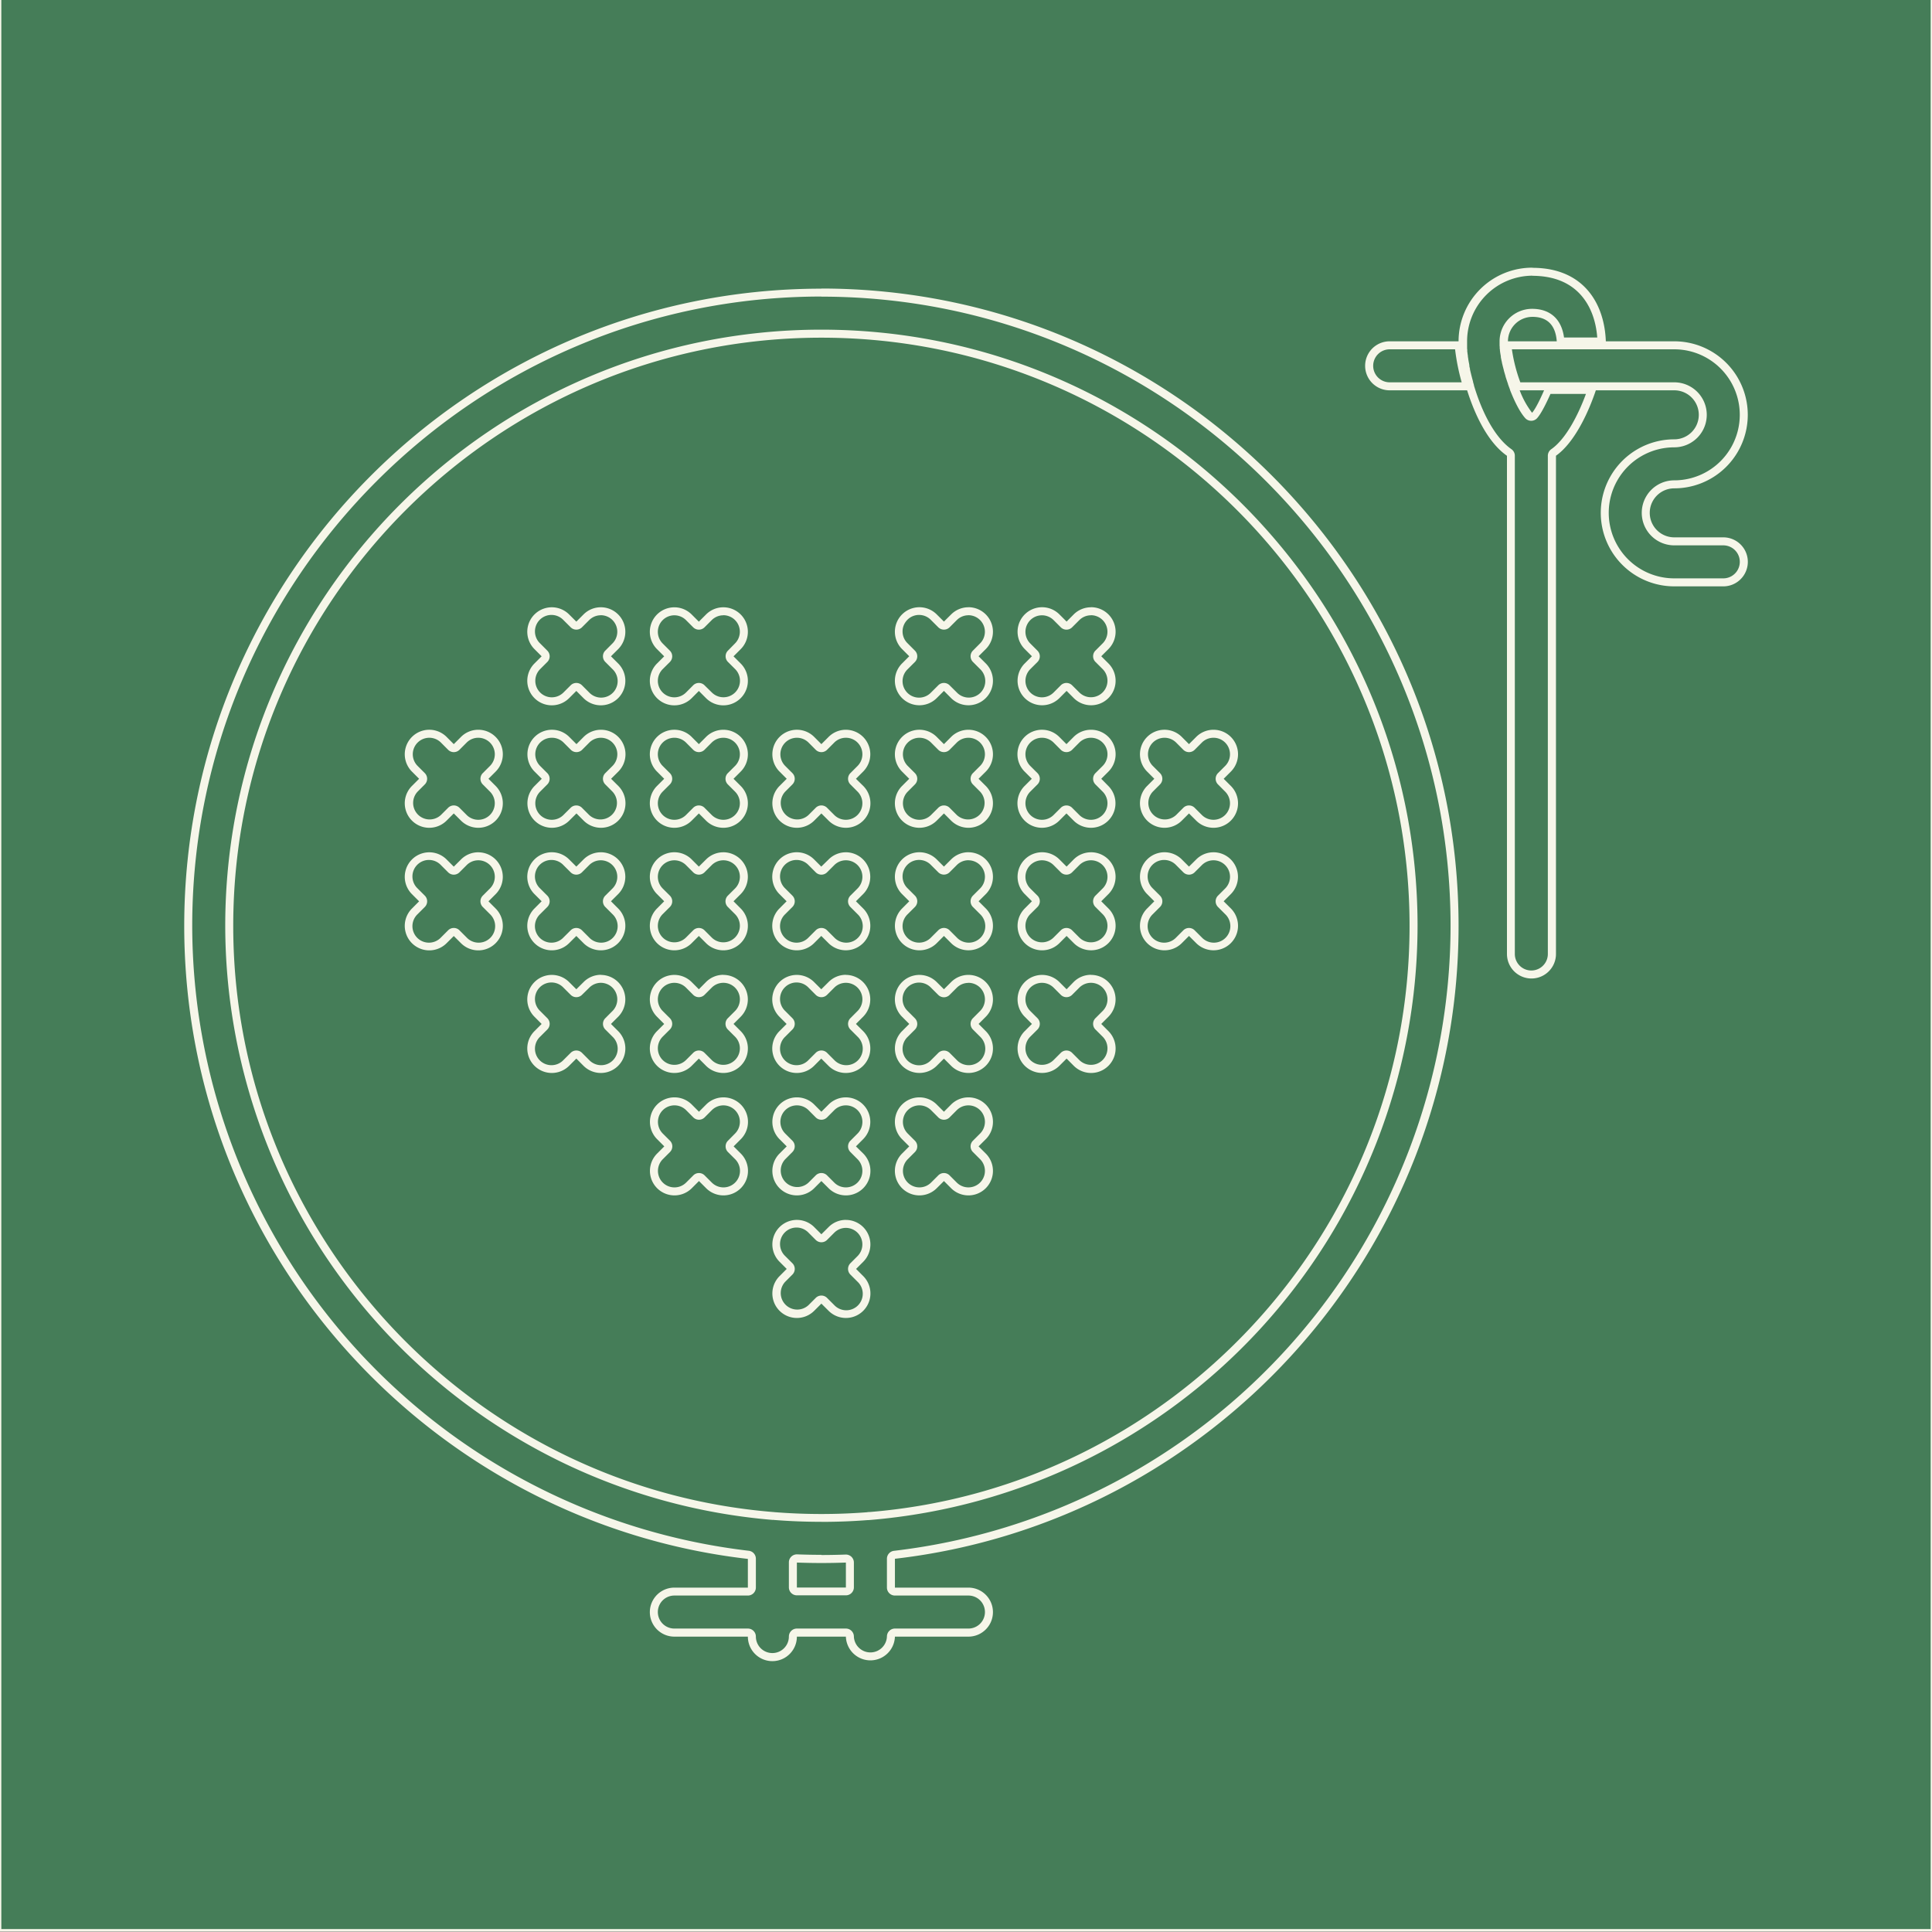 <svg xmlns="http://www.w3.org/2000/svg" viewBox="0 0 724.55 724.55"><rect x="0" y="0" width="724.55" height="724.55" fill="#333333" stroke="none"/><defs><style>.a{fill:#457d58;stroke:#f6f6e9;stroke-miterlimit:10;}.b{fill:#f6f6e9;}</style></defs><title>imaco rugs</title><rect class="a" y="-0.6" width="724.55" height="724.55"/><path class="b" d="M579.77,145c0,.11-.09.22-.13.33,0-.11.08-.22.13-.33Z"/><path class="b" d="M583.74,128.85c0,.09,0,.18,0,.28,0-.1,0-.19,0-.28Z"/><path class="b" d="M574.57,103.43c8.21,0,14.53,2.62,18.79,7.78,3.25,3.94,5.18,9.21,5.65,15.36H586.55c-.93-6.88-5.18-10.75-12-10.75A12.2,12.2,0,0,0,562.38,128c0,.31,0,.64,0,1v.31c0,.23,0,.47.05.71l0,.35c0,.24,0,.49.08.74v.09l0,.23c.08.69.2,1.42.34,2.17l0,.25,0,.1c.05.26.1.52.16.79l.08.39.18.81,0,.09.06.26c.18.76.38,1.54.59,2.33l.07.26,0,.1.24.83.12.4c.08.28.16.56.25.84l0,.11.07.24q.38,1.17.78,2.34l.09.25,0,.1c.1.27.2.54.29.81l.15.39.3.8,0,.1.09.24q.22.57.45,1.11c1.21,2.94,3.09,6.94,5.18,9.27a3,3,0,0,0,4.47,0c1.63-1.83,3.59-5.94,5-9.08h13.3c-3,8.15-7.63,17-13,20.73a3,3,0,0,0-1.29,2.46V357.77a6.19,6.19,0,1,1-12.38,0V170.91a3,3,0,0,0-1.28-2.46c-5.45-3.8-10.35-12-13.78-23-.08-.23-.14-.45-.21-.68l-.06-.18,0-.19-.12-.38c-.07-.26-.15-.52-.23-.83l0-.13-.13-.46c-.07-.27-.15-.54-.22-.8l-.15-.6c-.07-.26-.14-.52-.2-.78l-.14-.59c-.07-.26-.13-.51-.18-.76l-.12-.5,0-.09,0-.09c0-.22-.09-.43-.14-.64l-.09-.44,0-.16,0-.2-.1-.49c0-.24-.09-.47-.14-.71v-.09c-.06-.31-.11-.62-.17-.92l0-.14-.09-.51-.06-.4,0-.19c0-.19-.06-.38-.08-.57l-.07-.5c0-.2-.05-.4-.08-.59l0-.46c0-.2,0-.38-.06-.57l0-.41c0-.19,0-.37,0-.55v-.09l0-.27c0-.18,0-.36,0-.54v-.27c0-.25,0-.49,0-.71a24.6,24.6,0,0,1,24.57-24.58m0-3A27.61,27.61,0,0,0,547,128c0,.25,0,.53,0,.82,0,.09,0,.2,0,.29l0,.61c0,.12,0,.26,0,.39s0,.38,0,.59,0,.29,0,.44,0,.4.07.6,0,.33,0,.49.06.41.08.62,0,.36.08.54l.09.64.09.56.12.68c0,.32.11.64.17,1s.1.55.16.83.09.48.14.71.08.41.13.62.11.51.17.76.09.41.13.61.12.52.19.78l.15.62c.06.27.13.54.2.81l.16.61c.08.28.15.56.23.84s.11.4.17.61l.24.85.18.59.27.9h0c3,9.49,7.89,19.6,14.93,24.52V357.77a9.19,9.19,0,1,0,18.38,0V170.91c7-4.92,12.52-16.7,15.49-26.19H579.77c-1.5,3.64-3.72,8.43-5.2,10.08a32.16,32.16,0,0,1-4.64-8.41l-.42-1.06-.13-.33c-.1-.25-.19-.51-.29-.77s-.09-.25-.14-.37l-.28-.78-.12-.34q-.39-1.12-.75-2.25l-.1-.34c-.09-.27-.17-.54-.25-.8s-.07-.26-.11-.39l-.23-.8-.09-.34c-.21-.75-.4-1.5-.57-2.23,0-.11-.05-.22-.08-.33s-.11-.51-.17-.77-.05-.24-.07-.37-.1-.5-.15-.74l-.06-.33c-.13-.69-.24-1.36-.32-2l0-.3c0-.23-.06-.45-.08-.66l0-.33c0-.21,0-.42,0-.62s0-.19,0-.28c0-.29,0-.57,0-.84a9.19,9.19,0,0,1,9.19-9.19c7.57,0,9.17,5.68,9.17,10.75h18.38c0-15.2-8-29.14-27.55-29.14Z"/><path class="b" d="M602.13,128.83c0,.08,0,.17,0,.25,0-.08,0-.17,0-.25Zm0,.25v0Z"/><path class="b" d="M599,145.49c0,.12-.07.24-.1.36,0-.12.07-.24.1-.36Zm-.1.36c-.06.18-.11.36-.17.54.06-.18.11-.36.17-.54Z"/><path class="b" d="M308,111.25c130.11,0,236,105.85,236,236A236.29,236.29,0,0,1,335.27,581.6a3,3,0,0,0-2.65,3v10.77a3,3,0,0,0,3,3h27.57a6.19,6.19,0,0,1,0,12.38H335.62a3,3,0,0,0-3,3,6.2,6.2,0,0,1-12.39,0,3,3,0,0,0-3-3H298.85a3,3,0,0,0-3,3,6.19,6.19,0,0,1-12.38,0,3,3,0,0,0-3-3H252.9a6.19,6.19,0,0,1,0-12.38h27.57a3,3,0,0,0,3-3V584.58a3,3,0,0,0-2.65-3A236.29,236.29,0,0,1,72.09,347.21c0-130.11,105.85-236,236-236m0,459.53c5.78,0,11.62-.22,17.38-.67l.16,0c.21,0,.43,0,.65-.05h.14A223.87,223.87,0,0,0,531.62,347.21c0-123.28-100.3-223.58-223.58-223.58S84.47,223.93,84.47,347.21A223.87,223.87,0,0,0,289.71,570h.15c.22,0,.43,0,.64.05l.17,0c5.76.45,11.6.67,17.37.67m0,12.38c-3,0-6.06-.06-9.07-.17h-.12a3,3,0,0,0-3,3v9.36a3,3,0,0,0,3,3h18.38a3,3,0,0,0,3-3V586a3,3,0,0,0-3-3h-.11c-3,.11-6.06.17-9.08.17m0-474.91c-131.76,0-238.95,107.19-238.95,239,0,122.44,92.56,223.66,211.38,237.37v10.77H252.9a9.19,9.19,0,0,0,0,18.38h27.57a9.19,9.19,0,0,0,18.38,0h18.38a9.2,9.2,0,0,0,18.39,0h27.57a9.19,9.19,0,0,0,0-18.38H335.62V584.58C454.44,570.87,547,469.65,547,347.21c0-131.77-107.19-239-239-239Zm0,459.53q-8.64,0-17.14-.66c-.31,0-.62-.07-.94-.08-113.2-9.23-202.49-104.3-202.49-219.83,0-121.62,98.95-220.58,220.57-220.58s220.58,99,220.58,220.58c0,115.53-89.3,210.6-202.49,219.83-.32,0-.64,0-.95.08q-8.48.66-17.14.66Zm0,18.38c3.08,0,6.15-.06,9.19-.17v9.36H298.85V586c3,.11,6.12.17,9.19.17Z"/><path class="b" d="M363.19,322.63a6.19,6.19,0,0,1,4.37,10.57l-2.69,2.69a3,3,0,0,0,0,4.25l2.69,2.69a6.19,6.19,0,1,1-8.75,8.75l-2.69-2.69A3,3,0,0,0,354,348a3,3,0,0,0-2.12.88l-2.7,2.69a6.19,6.19,0,1,1-8.75-8.75l2.69-2.69a3,3,0,0,0,0-4.25l-2.69-2.69a6.19,6.19,0,1,1,8.75-8.75l2.7,2.69A3,3,0,0,0,354,328a3,3,0,0,0,2.12-.88l2.69-2.69a6.17,6.17,0,0,1,4.38-1.82m0-3a9.16,9.16,0,0,0-6.5,2.7L354,325l-2.7-2.69a9.19,9.19,0,0,0-13,13L341,338l-2.69,2.7a9.19,9.19,0,1,0,13,13L354,351l2.69,2.69a9.19,9.19,0,1,0,13-13L367,338l2.7-2.69a9.2,9.2,0,0,0-6.5-15.69Z"/><path class="b" d="M409.14,322.63a6.19,6.19,0,0,1,4.38,10.57l-2.7,2.69a3,3,0,0,0,0,4.25l2.7,2.69a6.19,6.19,0,1,1-8.76,8.75l-2.69-2.69a3,3,0,0,0-4.24,0l-2.69,2.69a6.19,6.19,0,0,1-8.76-8.75l2.7-2.69a3,3,0,0,0,0-4.25l-2.7-2.69a6.19,6.19,0,1,1,8.76-8.75l2.69,2.69a3,3,0,0,0,4.24,0l2.69-2.69a6.18,6.18,0,0,1,4.38-1.82m0-3a9.16,9.16,0,0,0-6.5,2.7L400,325l-2.69-2.69a9.19,9.19,0,0,0-13,13L387,338l-2.69,2.7a9.19,9.19,0,1,0,13,13L400,351l2.69,2.69a9.19,9.19,0,1,0,13-13L413,338l2.69-2.69a9.2,9.2,0,0,0-6.5-15.69Z"/><path class="b" d="M455.09,322.63a6.19,6.19,0,0,1,4.38,10.57l-2.69,2.69a3,3,0,0,0,0,4.25l2.69,2.69a6.19,6.19,0,1,1-8.75,8.75l-2.7-2.69a3,3,0,0,0-2.12-.88,3,3,0,0,0-2.12.88l-2.69,2.69a6.19,6.19,0,1,1-8.75-8.75l2.69-2.69a3,3,0,0,0,0-4.25l-2.69-2.69a6.19,6.19,0,1,1,8.75-8.75l2.69,2.69a3,3,0,0,0,2.12.88,3,3,0,0,0,2.12-.88l2.7-2.69a6.14,6.14,0,0,1,4.37-1.82m0-3a9.12,9.12,0,0,0-6.49,2.7L445.9,325l-2.69-2.69a9.19,9.19,0,0,0-13,13l2.69,2.69-2.69,2.7a9.19,9.19,0,1,0,13,13L445.9,351l2.7,2.69a9.19,9.19,0,1,0,13-13L458.9,338l2.69-2.69a9.2,9.2,0,0,0-6.5-15.69Z"/><path class="b" d="M363.19,230.72a6.2,6.2,0,0,1,4.37,10.57l-2.69,2.7a3,3,0,0,0,0,4.24l2.69,2.69a6.19,6.19,0,1,1-8.75,8.75L356.12,257a3,3,0,0,0-2.12-.88,3,3,0,0,0-2.12.88l-2.7,2.69a6.19,6.19,0,1,1-8.75-8.75l2.69-2.69a3,3,0,0,0,0-4.24l-2.69-2.7a6.19,6.19,0,1,1,8.75-8.75l2.7,2.69a3,3,0,0,0,4.24,0l2.69-2.69a6.17,6.17,0,0,1,4.38-1.82m0-3a9.16,9.16,0,0,0-6.5,2.7L354,233.11l-2.7-2.69a9.19,9.19,0,1,0-13,13l2.69,2.69-2.69,2.69a9.19,9.19,0,1,0,13,13l2.7-2.7,2.69,2.7a9.19,9.19,0,0,0,13-13l-2.7-2.69,2.7-2.69a9.2,9.2,0,0,0-6.5-15.7Z"/><path class="b" d="M409.14,230.72a6.2,6.2,0,0,1,4.38,10.57l-2.7,2.7a3,3,0,0,0,0,4.24l2.7,2.69a6.19,6.19,0,1,1-8.76,8.75L402.07,257a3,3,0,0,0-4.24,0l-2.69,2.7a6.19,6.19,0,0,1-8.76,0,6.19,6.19,0,0,1,0-8.75l2.7-2.69a3,3,0,0,0,0-4.24l-2.7-2.7a6.19,6.19,0,1,1,8.76-8.75l2.69,2.69a3,3,0,0,0,4.24,0l2.69-2.69a6.18,6.18,0,0,1,4.38-1.82m0-3a9.16,9.16,0,0,0-6.5,2.7L400,233.11l-2.69-2.69a9.19,9.19,0,0,0-13,13l2.69,2.69-2.69,2.69a9.19,9.19,0,0,0,13,13l2.69-2.7,2.69,2.7a9.19,9.19,0,0,0,13-13L413,246.11l2.69-2.69a9.2,9.2,0,0,0-6.5-15.7Z"/><path class="b" d="M317.23,322.63a6.19,6.19,0,0,1,4.38,10.57l-2.69,2.69a3,3,0,0,0,0,4.25l2.69,2.69a6.19,6.19,0,1,1-8.75,8.75l-2.69-2.69a3,3,0,0,0-4.25,0l-2.69,2.69a6.19,6.19,0,1,1-8.75-8.75l2.69-2.69a3,3,0,0,0,0-4.25l-2.69-2.69a6.19,6.19,0,1,1,8.75-8.75l2.69,2.69a3,3,0,0,0,4.25,0l2.69-2.69a6.14,6.14,0,0,1,4.37-1.82m0-3a9.12,9.12,0,0,0-6.49,2.7L308,325l-2.69-2.69a9.19,9.19,0,0,0-13,13l2.69,2.69-2.69,2.7a9.19,9.19,0,1,0,13,13L308,351l2.7,2.69a9.19,9.19,0,0,0,13-13L321,338l2.69-2.69a9.2,9.2,0,0,0-6.5-15.69Z"/><path class="b" d="M363.19,368.58a6.19,6.19,0,0,1,4.37,10.57l-2.69,2.7a3,3,0,0,0,0,4.24l2.69,2.69a6.19,6.19,0,1,1-8.75,8.75l-2.69-2.69A3,3,0,0,0,354,394a3,3,0,0,0-2.12.88l-2.7,2.69a6.19,6.19,0,1,1-8.75-8.75l2.69-2.69a3,3,0,0,0,0-4.24l-2.69-2.7a6.19,6.19,0,1,1,8.75-8.75l2.7,2.69A3,3,0,0,0,354,374a3,3,0,0,0,2.12-.88l2.69-2.69a6.17,6.17,0,0,1,4.38-1.82m0-3a9.16,9.16,0,0,0-6.5,2.7L354,371l-2.7-2.69a9.19,9.19,0,0,0-13,13L341,384l-2.69,2.69a9.19,9.19,0,1,0,13,13L354,397l2.69,2.7a9.19,9.19,0,0,0,13-13L367,384l2.7-2.7a9.2,9.2,0,0,0-6.5-15.69Z"/><path class="b" d="M409.14,368.58a6.19,6.19,0,0,1,4.38,10.57l-2.7,2.7a3,3,0,0,0,0,4.24l2.7,2.69a6.19,6.19,0,1,1-8.76,8.75l-2.69-2.69a3,3,0,0,0-4.24,0l-2.69,2.69a6.19,6.19,0,0,1-8.76-8.75l2.7-2.69a3,3,0,0,0,0-4.24l-2.7-2.7a6.19,6.19,0,1,1,8.76-8.75l2.69,2.69a3,3,0,0,0,4.24,0l2.69-2.69a6.18,6.18,0,0,1,4.38-1.82m0-3a9.16,9.16,0,0,0-6.5,2.7L400,371l-2.69-2.69a9.19,9.19,0,0,0-13,13L387,384l-2.69,2.69a9.19,9.19,0,0,0,13,13L400,397l2.69,2.7a9.19,9.19,0,0,0,13-13L413,384l2.69-2.7a9.2,9.2,0,0,0-6.5-15.69Z"/><path class="b" d="M317.23,368.58a6.19,6.19,0,0,1,4.38,10.57l-2.69,2.7a3,3,0,0,0,0,4.24l2.69,2.69a6.19,6.19,0,1,1-8.75,8.75l-2.69-2.69a3,3,0,0,0-4.25,0l-2.69,2.69a6.19,6.19,0,1,1-8.75-8.75l2.69-2.69a3,3,0,0,0,0-4.24l-2.69-2.7a6.19,6.19,0,1,1,8.75-8.75l2.69,2.69a3,3,0,0,0,4.25,0l2.69-2.69a6.14,6.14,0,0,1,4.37-1.82m0-3a9.12,9.12,0,0,0-6.49,2.7L308,371l-2.69-2.69a9.19,9.19,0,0,0-13,13l2.69,2.7-2.69,2.69a9.19,9.19,0,1,0,13,13L308,397l2.7,2.7a9.19,9.19,0,0,0,13-13L321,384l2.69-2.7a9.2,9.2,0,0,0-6.5-15.69Z"/><path class="b" d="M363.19,414.54a6.19,6.19,0,0,1,4.37,10.57l-2.69,2.69a3,3,0,0,0,0,4.24l2.69,2.69a6.19,6.19,0,0,1-8.75,8.76l-2.69-2.69a3,3,0,0,0-2.12-.88,3,3,0,0,0-2.12.88l-2.7,2.69a6.19,6.19,0,0,1-8.75,0,6.2,6.2,0,0,1,0-8.75l2.69-2.7a3,3,0,0,0,0-4.24l-2.69-2.69a6.19,6.19,0,0,1,8.75-8.76l2.7,2.7a3,3,0,0,0,2.12.88,3,3,0,0,0,2.12-.88l2.69-2.7a6.16,6.16,0,0,1,4.38-1.81m0-3a9.19,9.19,0,0,0-6.5,2.69l-2.69,2.7-2.7-2.7a9.19,9.19,0,1,0-13,13l2.69,2.69-2.69,2.69a9.19,9.19,0,1,0,13,13l2.7-2.69,2.69,2.69a9.19,9.19,0,0,0,13-13l-2.7-2.69,2.7-2.69a9.19,9.19,0,0,0-6.5-15.69Z"/><path class="b" d="M317.23,414.54a6.19,6.19,0,0,1,4.38,10.57l-2.69,2.69a3,3,0,0,0,0,4.24l2.69,2.7a6.19,6.19,0,0,1-4.38,10.56,6.13,6.13,0,0,1-4.37-1.81l-2.69-2.69a3,3,0,0,0-4.25,0l-2.69,2.69a6.19,6.19,0,0,1-8.75-8.75l2.69-2.7a3,3,0,0,0,0-4.24l-2.69-2.69a6.19,6.19,0,0,1,8.75-8.76l2.69,2.7a3,3,0,0,0,4.25,0l2.69-2.7a6.13,6.13,0,0,1,4.37-1.81m0-3a9.15,9.15,0,0,0-6.49,2.69l-2.7,2.7-2.69-2.7a9.19,9.19,0,1,0-13,13l2.69,2.69-2.69,2.69a9.19,9.19,0,1,0,13,13l2.69-2.69,2.7,2.69a9.19,9.19,0,0,0,13-13L321,429.92l2.69-2.69a9.19,9.19,0,0,0-6.5-15.69Z"/><path class="b" d="M317.23,460.49a6.2,6.2,0,0,1,4.38,10.57l-2.69,2.69a3,3,0,0,0,0,4.25l2.69,2.69a6.19,6.19,0,1,1-8.75,8.75l-2.69-2.69a3,3,0,0,0-4.25,0l-2.69,2.69a6.19,6.19,0,0,1-8.75-8.75l2.69-2.69a3,3,0,0,0,0-4.25l-2.69-2.69a6.19,6.19,0,1,1,8.75-8.75l2.69,2.69a3,3,0,0,0,4.25,0l2.69-2.69a6.14,6.14,0,0,1,4.37-1.82m0-3a9.12,9.12,0,0,0-6.49,2.7l-2.7,2.69-2.69-2.69a9.19,9.19,0,0,0-13,13l2.69,2.69-2.69,2.7a9.19,9.19,0,1,0,13,13l2.69-2.69,2.7,2.69a9.19,9.19,0,0,0,13-13l-2.69-2.7,2.69-2.69a9.2,9.2,0,0,0-6.5-15.69Z"/><path class="b" d="M271.28,322.63a6.19,6.19,0,0,1,4.38,10.57l-2.7,2.69a3,3,0,0,0,0,4.25l2.7,2.69a6.19,6.19,0,1,1-8.76,8.75l-2.69-2.69a3,3,0,0,0-4.24,0l-2.69,2.69a6.19,6.19,0,0,1-8.76-8.75l2.7-2.69a3,3,0,0,0,0-4.25l-2.7-2.69a6.19,6.19,0,1,1,8.76-8.75l2.69,2.69a3,3,0,0,0,4.24,0l2.69-2.69a6.18,6.18,0,0,1,4.38-1.82m0-3a9.16,9.16,0,0,0-6.5,2.7L262.09,325l-2.69-2.69a9.19,9.19,0,1,0-13,13l2.69,2.69-2.69,2.7a9.19,9.19,0,1,0,13,13l2.69-2.69,2.69,2.69a9.19,9.19,0,1,0,13-13l-2.69-2.7,2.69-2.69a9.2,9.2,0,0,0-6.5-15.69Z"/><path class="b" d="M225.33,322.63a6.2,6.2,0,0,1,4.37,10.57L227,335.89a3,3,0,0,0,0,4.25l2.69,2.69a6.19,6.19,0,1,1-8.75,8.75l-2.69-2.69a3,3,0,0,0-4.24,0l-2.7,2.69a6.19,6.19,0,1,1-8.75-8.75l2.69-2.69a3,3,0,0,0,0-4.25l-2.69-2.69a6.19,6.19,0,1,1,8.75-8.75l2.7,2.69a3,3,0,0,0,4.24,0l2.69-2.69a6.17,6.17,0,0,1,4.38-1.82m0-3a9.16,9.16,0,0,0-6.5,2.7L216.14,325l-2.7-2.69a9.19,9.19,0,0,0-13,13l2.69,2.69-2.69,2.7a9.19,9.19,0,1,0,13,13l2.7-2.69,2.69,2.69a9.19,9.19,0,1,0,13-13l-2.7-2.7,2.7-2.69a9.2,9.2,0,0,0-6.5-15.69Z"/><path class="b" d="M179.37,322.63a6.19,6.19,0,0,1,4.38,10.57l-2.69,2.69a3,3,0,0,0,0,4.25l2.69,2.69a6.19,6.19,0,1,1-8.75,8.75l-2.69-2.69a3,3,0,0,0-4.25,0l-2.69,2.69a6.19,6.19,0,1,1-8.75-8.75l2.69-2.69a3,3,0,0,0,0-4.25l-2.69-2.69a6.19,6.19,0,1,1,8.75-8.75l2.69,2.69a3,3,0,0,0,4.25,0l2.69-2.69a6.14,6.14,0,0,1,4.37-1.82m0-3a9.12,9.12,0,0,0-6.49,2.7l-2.7,2.69-2.69-2.69a9.19,9.19,0,0,0-13,13l2.69,2.69-2.69,2.7a9.19,9.19,0,1,0,13,13l2.69-2.69,2.7,2.69a9.19,9.19,0,0,0,13-13l-2.69-2.7,2.69-2.69a9.2,9.2,0,0,0-6.5-15.69Z"/><path class="b" d="M363.19,276.68a6.19,6.19,0,0,1,4.37,10.57l-2.69,2.69a3,3,0,0,0,0,4.24l2.69,2.7a6.19,6.19,0,0,1-8.75,8.75l-2.69-2.69a3,3,0,0,0-2.12-.88,3,3,0,0,0-2.12.88l-2.7,2.69a6.19,6.19,0,0,1-8.75,0,6.2,6.2,0,0,1,0-8.75l2.69-2.7a3,3,0,0,0,0-4.24l-2.69-2.69a6.19,6.19,0,0,1,4.38-10.57,6.13,6.13,0,0,1,4.37,1.81l2.7,2.7a3,3,0,0,0,4.24,0l2.69-2.7a6.16,6.16,0,0,1,4.38-1.81m0-3a9.19,9.19,0,0,0-6.5,2.69l-2.69,2.7-2.7-2.7a9.19,9.19,0,1,0-13,13l2.69,2.69-2.69,2.69a9.19,9.19,0,1,0,13,13l2.7-2.69,2.69,2.69a9.19,9.19,0,0,0,13-13l-2.7-2.69,2.7-2.69a9.19,9.19,0,0,0-6.5-15.69Z"/><path class="b" d="M409.14,276.68a6.19,6.19,0,0,1,4.38,10.57l-2.7,2.69a3,3,0,0,0,0,4.24l2.7,2.7a6.19,6.19,0,0,1-8.76,8.75l-2.69-2.69a3,3,0,0,0-4.24,0l-2.69,2.69a6.19,6.19,0,0,1-8.76-8.75l2.7-2.7a3,3,0,0,0,0-4.24l-2.7-2.69a6.19,6.19,0,0,1,8.76-8.76l2.69,2.7a3,3,0,0,0,4.24,0l2.69-2.7a6.17,6.17,0,0,1,4.38-1.81m0-3a9.19,9.19,0,0,0-6.5,2.69l-2.69,2.7-2.69-2.7a9.19,9.19,0,0,0-13,13l2.69,2.69-2.69,2.69a9.19,9.19,0,0,0,13,13l2.69-2.69,2.69,2.69a9.19,9.19,0,0,0,13-13L413,292.06l2.69-2.69a9.19,9.19,0,0,0-6.5-15.69Z"/><path class="b" d="M455.09,276.68a6.14,6.14,0,0,1,4.38,1.81,6.21,6.21,0,0,1,0,8.76l-2.69,2.69a3,3,0,0,0,0,4.24l2.69,2.7a6.19,6.19,0,0,1-4.38,10.56,6.13,6.13,0,0,1-4.37-1.81l-2.7-2.69a3,3,0,0,0-2.12-.88,3,3,0,0,0-2.12.88l-2.69,2.69a6.19,6.19,0,0,1-8.75-8.75l2.69-2.7a3,3,0,0,0,0-4.24l-2.69-2.69a6.19,6.19,0,0,1,8.75-8.76l2.69,2.7a3,3,0,0,0,4.25,0l2.69-2.7a6.13,6.13,0,0,1,4.37-1.81m0-3a9.15,9.15,0,0,0-6.49,2.69l-2.7,2.7-2.69-2.7a9.19,9.19,0,0,0-13,13l2.69,2.69-2.69,2.69a9.19,9.19,0,1,0,13,13l2.69-2.69,2.7,2.69a9.19,9.19,0,1,0,13-13l-2.69-2.69,2.69-2.69a9.19,9.19,0,0,0-6.5-15.69Z"/><path class="b" d="M317.23,276.68a6.14,6.14,0,0,1,4.38,1.81,6.21,6.21,0,0,1,0,8.76l-2.69,2.69a3,3,0,0,0,0,4.24l2.69,2.7a6.19,6.19,0,0,1-4.38,10.56,6.13,6.13,0,0,1-4.37-1.81l-2.69-2.69a3,3,0,0,0-4.25,0l-2.69,2.69a6.19,6.19,0,0,1-8.75-8.75l2.69-2.7a3,3,0,0,0,0-4.24l-2.69-2.69a6.19,6.19,0,0,1,8.75-8.76l2.69,2.7a3,3,0,0,0,4.25,0l2.69-2.7a6.13,6.13,0,0,1,4.37-1.81m0-3a9.15,9.15,0,0,0-6.49,2.69l-2.7,2.7-2.69-2.7a9.19,9.19,0,1,0-13,13l2.69,2.69-2.69,2.69a9.19,9.19,0,1,0,13,13l2.69-2.69,2.7,2.69a9.19,9.19,0,0,0,13-13L321,292.06l2.69-2.69a9.19,9.19,0,0,0-6.5-15.69Z"/><path class="b" d="M271.28,276.68a6.19,6.19,0,0,1,4.38,10.57l-2.7,2.69a3,3,0,0,0,0,4.24l2.7,2.7a6.19,6.19,0,0,1-8.76,8.75l-2.69-2.69a3,3,0,0,0-4.24,0l-2.69,2.69a6.19,6.19,0,1,1-8.76-8.75l2.7-2.7a3,3,0,0,0,0-4.24l-2.7-2.69a6.19,6.19,0,0,1,8.76-8.76l2.69,2.7a3,3,0,0,0,4.24,0l2.69-2.7a6.17,6.17,0,0,1,4.38-1.81m0-3a9.19,9.19,0,0,0-6.5,2.69l-2.69,2.7-2.69-2.7a9.19,9.19,0,1,0-13,13l2.69,2.69-2.69,2.69a9.19,9.19,0,0,0,13,13l2.69-2.69,2.69,2.69a9.19,9.19,0,0,0,13-13l-2.69-2.69,2.69-2.69a9.19,9.19,0,0,0-6.5-15.69Z"/><path class="b" d="M225.33,276.68a6.19,6.19,0,0,1,4.37,10.57L227,289.94a3,3,0,0,0,0,4.24l2.69,2.7a6.19,6.19,0,0,1-8.75,8.75l-2.69-2.69a3,3,0,0,0-4.24,0l-2.7,2.69a6.19,6.19,0,0,1-8.75,0,6.2,6.2,0,0,1,0-8.75l2.69-2.7a3,3,0,0,0,0-4.24l-2.69-2.69A6.19,6.19,0,0,1,207,276.68a6.13,6.13,0,0,1,4.37,1.81l2.7,2.7a3,3,0,0,0,4.24,0l2.69-2.7a6.16,6.16,0,0,1,4.38-1.81m0-3a9.19,9.19,0,0,0-6.5,2.69l-2.69,2.7-2.7-2.7a9.19,9.19,0,1,0-13,13l2.69,2.69-2.69,2.69a9.19,9.19,0,1,0,13,13l2.7-2.69,2.69,2.69a9.19,9.19,0,0,0,13-13l-2.7-2.69,2.7-2.69a9.19,9.19,0,0,0-6.5-15.69Z"/><path class="b" d="M179.37,276.68a6.19,6.19,0,0,1,4.38,10.57l-2.69,2.69a3,3,0,0,0,0,4.24l2.69,2.7a6.19,6.19,0,0,1-4.38,10.56,6.13,6.13,0,0,1-4.37-1.81l-2.69-2.69a3,3,0,0,0-4.25,0l-2.69,2.69a6.19,6.19,0,0,1-8.75-8.75l2.69-2.7a3,3,0,0,0,0-4.24l-2.69-2.69a6.19,6.19,0,0,1,8.75-8.76l2.69,2.7a3,3,0,0,0,4.25,0l2.69-2.7a6.13,6.13,0,0,1,4.37-1.81m0-3a9.15,9.15,0,0,0-6.49,2.69l-2.7,2.7-2.69-2.7a9.19,9.19,0,1,0-13,13l2.69,2.69-2.69,2.69a9.19,9.19,0,1,0,13,13l2.69-2.69,2.7,2.69a9.19,9.19,0,0,0,13-13l-2.69-2.69,2.69-2.69a9.19,9.19,0,0,0-6.5-15.69Z"/><path class="b" d="M271.28,230.72a6.2,6.2,0,0,1,4.38,10.57L273,244a3,3,0,0,0,0,4.24l2.7,2.69a6.19,6.19,0,1,1-8.76,8.75L264.21,257a3,3,0,0,0-4.24,0l-2.69,2.7a6.19,6.19,0,0,1-8.76,0,6.19,6.19,0,0,1,0-8.75l2.7-2.69a3,3,0,0,0,0-4.24l-2.7-2.7a6.19,6.19,0,1,1,8.76-8.75l2.69,2.69a3,3,0,0,0,4.24,0l2.69-2.69a6.18,6.18,0,0,1,4.38-1.82m0-3a9.16,9.16,0,0,0-6.5,2.7l-2.69,2.69-2.69-2.69a9.19,9.19,0,1,0-13,13l2.69,2.69-2.69,2.69a9.19,9.19,0,0,0,13,13l2.69-2.7,2.69,2.7a9.19,9.19,0,0,0,13-13l-2.69-2.69,2.69-2.69a9.2,9.2,0,0,0-6.5-15.7Z"/><path class="b" d="M225.33,230.72a6.2,6.2,0,0,1,4.37,10.57L227,244a3,3,0,0,0,0,4.24l2.69,2.69a6.19,6.19,0,1,1-8.75,8.75L218.26,257a3,3,0,0,0-4.24,0l-2.7,2.7a6.19,6.19,0,0,1-8.75-8.76l2.69-2.69a3,3,0,0,0,0-4.24l-2.69-2.7a6.19,6.19,0,1,1,8.75-8.75l2.7,2.69a3,3,0,0,0,4.24,0l2.69-2.69a6.17,6.17,0,0,1,4.38-1.82m0-3a9.16,9.16,0,0,0-6.5,2.7l-2.69,2.69-2.7-2.69a9.19,9.19,0,1,0-13,13l2.69,2.69-2.69,2.69a9.19,9.19,0,1,0,13,13l2.7-2.7,2.69,2.7a9.19,9.19,0,0,0,13-13l-2.7-2.69,2.7-2.69a9.2,9.2,0,0,0-6.5-15.7Z"/><path class="b" d="M271.28,368.58a6.19,6.19,0,0,1,4.38,10.57l-2.7,2.7a3,3,0,0,0,0,4.24l2.7,2.69a6.19,6.19,0,1,1-8.76,8.75l-2.69-2.69a3,3,0,0,0-4.24,0l-2.69,2.69a6.19,6.19,0,0,1-8.76-8.75l2.7-2.69a3,3,0,0,0,0-4.24l-2.7-2.7a6.19,6.19,0,1,1,8.76-8.75l2.69,2.69a3,3,0,0,0,4.24,0l2.69-2.69a6.18,6.18,0,0,1,4.38-1.82m0-3a9.16,9.16,0,0,0-6.5,2.7L262.09,371l-2.69-2.69a9.19,9.19,0,1,0-13,13l2.69,2.7-2.69,2.69a9.19,9.19,0,0,0,13,13l2.69-2.7,2.69,2.7a9.19,9.19,0,0,0,13-13L275.09,384l2.69-2.7a9.2,9.2,0,0,0-6.5-15.69Z"/><path class="b" d="M225.33,368.58a6.2,6.2,0,0,1,4.37,10.57l-2.69,2.7a3,3,0,0,0,0,4.24l2.69,2.69a6.19,6.19,0,1,1-8.75,8.75l-2.69-2.69a3,3,0,0,0-4.24,0l-2.7,2.69a6.19,6.19,0,1,1-8.75-8.75l2.69-2.69a3,3,0,0,0,0-4.24l-2.69-2.7a6.19,6.19,0,1,1,8.75-8.75l2.7,2.69a3,3,0,0,0,4.24,0L221,370.4a6.17,6.17,0,0,1,4.38-1.82m0-3a9.16,9.16,0,0,0-6.5,2.7L216.14,371l-2.7-2.69a9.19,9.19,0,0,0-13,13l2.69,2.7-2.69,2.69a9.19,9.19,0,1,0,13,13l2.7-2.7,2.69,2.7a9.19,9.19,0,0,0,13-13l-2.7-2.69,2.7-2.7a9.2,9.2,0,0,0-6.5-15.69Z"/><path class="b" d="M271.28,414.54a6.19,6.19,0,0,1,4.38,10.57L273,427.8a3,3,0,0,0,0,4.24l2.7,2.69a6.19,6.19,0,0,1-8.76,8.76l-2.69-2.69a3,3,0,0,0-4.24,0l-2.69,2.69a6.19,6.19,0,1,1-8.76-8.75l2.7-2.7a3,3,0,0,0,0-4.24l-2.7-2.69a6.19,6.19,0,0,1,8.76-8.76l2.69,2.7a3,3,0,0,0,4.24,0l2.69-2.7a6.17,6.17,0,0,1,4.38-1.81m0-3a9.19,9.19,0,0,0-6.5,2.69l-2.69,2.7-2.69-2.7a9.19,9.19,0,1,0-13,13l2.69,2.69-2.69,2.69a9.19,9.19,0,0,0,13,13l2.69-2.69,2.69,2.69a9.19,9.19,0,0,0,13-13l-2.69-2.69,2.69-2.69a9.19,9.19,0,0,0-6.5-15.69Z"/><path class="b" d="M545.69,131a80.07,80.07,0,0,0,2.48,12.38h-27a6.19,6.19,0,1,1,0-12.38h24.54m2.83-3H521.15a9.19,9.19,0,1,0,0,18.38h31c-2.33-7.45-3.65-14.52-3.65-18.38Z"/><path class="b" d="M627.89,131a24.57,24.57,0,1,1,0,49.14,12.19,12.19,0,1,0,0,24.38h18.39a6.19,6.19,0,1,1,0,12.38H627.89a24.57,24.57,0,1,1,0-49.14,12.19,12.19,0,1,0,0-24.38H570.16A60.05,60.05,0,0,1,567,131h60.85m0-3h-64c0,4.74,1.77,12.3,4.27,18.38h59.78a9.19,9.19,0,1,1,0,18.38,27.57,27.57,0,1,0,0,55.14h18.39a9.19,9.19,0,1,0,0-18.38H627.89a9.19,9.19,0,1,1,0-18.38,27.57,27.57,0,1,0,0-55.14Z"/></svg>